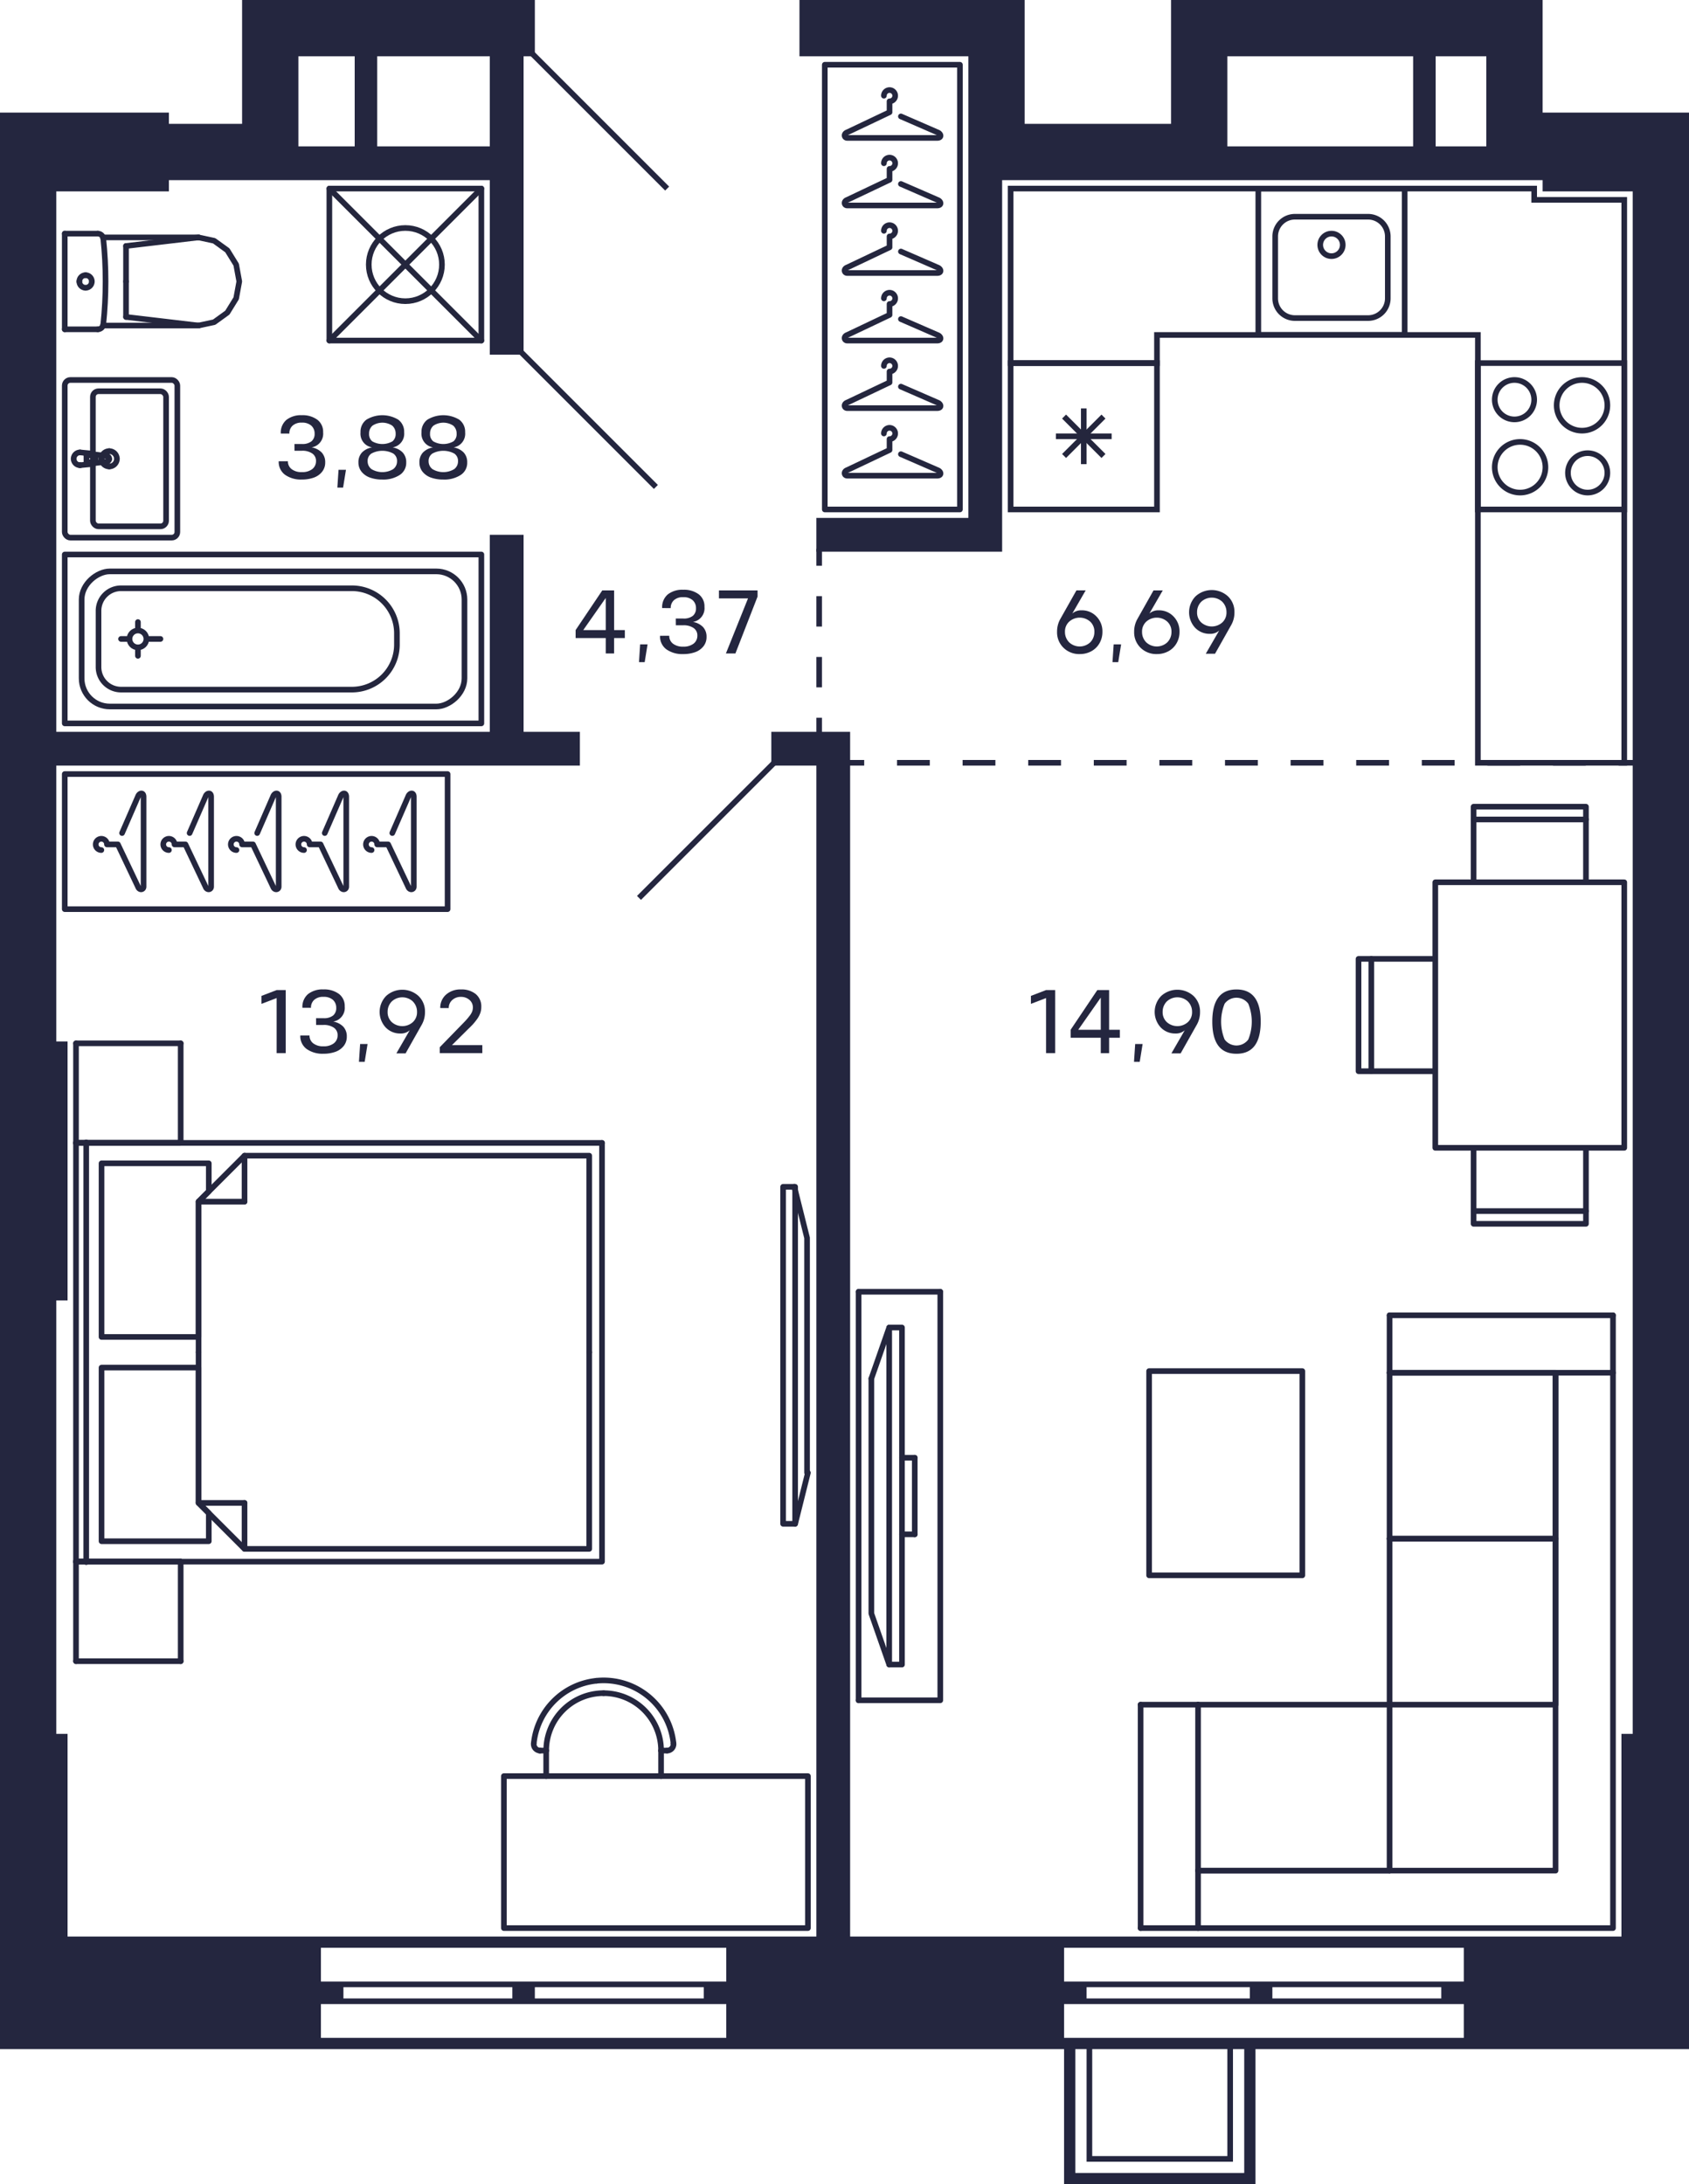 <svg xmlns="http://www.w3.org/2000/svg" width="300" height="388" viewBox="0 0 300 388">
  <title>C-1-2_3-8fl_3_m</title>
  <g id="Слой_2" data-name="Слой 2">
    <g id="C-1-2_3-8fl_3_m">
      <g id="m">
        <g>
          <line x1="35.27" y1="213.456" x2="43.434" y2="213.456" fill="none" stroke="#24263e" stroke-linecap="round" stroke-linejoin="round"/>
          <line x1="43.434" y1="205.292" x2="43.434" y2="213.456" fill="none" stroke="#24263e" stroke-linecap="round" stroke-linejoin="round"/>
          <polyline points="35.27 240.215 35.27 213.456 43.434 205.292 104.662 205.292 104.662 240.215" fill="none" stroke="#24263e" stroke-linecap="round" stroke-linejoin="round"/>
          <line x1="35.27" y1="266.974" x2="43.434" y2="266.974" fill="none" stroke="#24263e" stroke-linecap="round" stroke-linejoin="round"/>
          <line x1="43.434" y1="275.138" x2="43.434" y2="266.974" fill="none" stroke="#24263e" stroke-linecap="round" stroke-linejoin="round"/>
          <polyline points="104.662 240.215 104.662 275.138 43.434 275.138 35.27 266.974 35.27 240.215" fill="none" stroke="#24263e" stroke-linecap="round" stroke-linejoin="round"/>
          <polyline points="35.27 237.494 18.035 237.494 18.035 206.653 37.084 206.653 37.084 211.642 35.27 213.456 35.27 237.494" fill="none" stroke="#24263e" stroke-linecap="round" stroke-linejoin="round"/>
          <polyline points="35.27 266.974 37.084 268.788 37.084 273.777 18.035 273.777 18.035 242.936 35.27 242.936 35.27 266.974" fill="none" stroke="#24263e" stroke-linecap="round" stroke-linejoin="round"/>
          <line x1="32.095" y1="185.336" x2="13.5" y2="185.336" fill="none" stroke="#24263e" stroke-linecap="round" stroke-linejoin="round"/>
          <line x1="32.095" y1="185.336" x2="32.095" y2="203.024" fill="none" stroke="#24263e" stroke-linecap="round" stroke-linejoin="round"/>
          <line x1="32.095" y1="203.024" x2="13.5" y2="203.024" fill="none" stroke="#24263e" stroke-linecap="round" stroke-linejoin="round"/>
          <line x1="13.5" y1="203.024" x2="13.5" y2="185.336" fill="none" stroke="#24263e" stroke-linecap="round" stroke-linejoin="round"/>
          <line x1="32.095" y1="277.405" x2="13.5" y2="277.405" fill="none" stroke="#24263e" stroke-linecap="round" stroke-linejoin="round"/>
          <line x1="32.095" y1="277.405" x2="32.095" y2="295.094" fill="none" stroke="#24263e" stroke-linecap="round" stroke-linejoin="round"/>
          <line x1="32.095" y1="295.094" x2="13.5" y2="295.094" fill="none" stroke="#24263e" stroke-linecap="round" stroke-linejoin="round"/>
          <line x1="13.5" y1="295.094" x2="13.5" y2="277.405" fill="none" stroke="#24263e" stroke-linecap="round" stroke-linejoin="round"/>
          <line x1="32.095" y1="203.024" x2="13.5" y2="203.024" fill="none" stroke="#24263e" stroke-linecap="round" stroke-linejoin="round"/>
          <line x1="13.5" y1="277.405" x2="32.095" y2="277.405" fill="none" stroke="#24263e" stroke-linecap="round" stroke-linejoin="round"/>
          <polyline points="13.5 277.405 106.93 277.405 106.93 203.024" fill="none" stroke="#24263e" stroke-linecap="round" stroke-linejoin="round"/>
          <line x1="106.93" y1="203.024" x2="13.5" y2="203.024" fill="none" stroke="#24263e" stroke-linecap="round" stroke-linejoin="round"/>
          <line x1="13.5" y1="203.024" x2="13.5" y2="277.405" fill="none" stroke="#24263e" stroke-linecap="round" stroke-linejoin="round"/>
          <line x1="15.314" y1="277.498" x2="15.314" y2="202.931" fill="none" stroke="#24263e" stroke-linecap="round" stroke-linejoin="round"/>
        </g>
        <g>
          <rect x="146.5" y="11.5" width="24" height="79" fill="none" stroke="#24263e" stroke-linecap="round" stroke-linejoin="round"/>
          <path d="M160.021,80.681,166.5,83.5c.657.235.817.969,0,1h-16c-.577,0-.7-.757,0-1l7.5-3.562V78a1,1,0,1,0-1-1" fill="none" stroke="#24263e" stroke-linecap="round" stroke-linejoin="round"/>
          <path d="M160.021,68.681,166.5,71.5c.657.235.817.969,0,1h-16c-.577,0-.7-.757,0-1l7.5-3.562V66a1,1,0,1,0-1-1" fill="none" stroke="#24263e" stroke-linecap="round" stroke-linejoin="round"/>
          <path d="M160.021,56.681,166.5,59.5c.657.235.817.969,0,1h-16c-.577,0-.7-.757,0-1l7.5-3.562V54a1,1,0,1,0-1-1" fill="none" stroke="#24263e" stroke-linecap="round" stroke-linejoin="round"/>
          <path d="M160.021,44.681,166.5,47.5c.657.235.817.969,0,1h-16c-.577,0-.7-.757,0-1l7.5-3.562V42a1,1,0,1,0-1-1" fill="none" stroke="#24263e" stroke-linecap="round" stroke-linejoin="round"/>
          <path d="M160.021,32.681,166.5,35.5c.657.235.817.969,0,1h-16c-.577,0-.7-.757,0-1l7.5-3.562V30a1,1,0,1,0-1-1" fill="none" stroke="#24263e" stroke-linecap="round" stroke-linejoin="round"/>
          <path d="M160.021,20.681,166.5,23.5c.657.235.817.969,0,1h-16c-.577,0-.7-.757,0-1l7.5-3.562V18a1,1,0,1,0-1-1" fill="none" stroke="#24263e" stroke-linecap="round" stroke-linejoin="round"/>
        </g>
        <g>
          <rect x="11.5" y="137.5" width="68" height="24" fill="none" stroke="#24263e" stroke-linecap="round" stroke-linejoin="round"/>
          <path d="M69.681,147.979,72.5,141.5c.235-.657.969-.817,1,0v16c0,.577-.757.7-1,0L68.938,150H67a1,1,0,1,0-1,1" fill="none" stroke="#24263e" stroke-linecap="round" stroke-linejoin="round"/>
          <path d="M57.681,147.979,60.5,141.5c.235-.657.969-.817,1,0v16c0,.577-.757.7-1,0L56.938,150H55a1,1,0,1,0-1,1" fill="none" stroke="#24263e" stroke-linecap="round" stroke-linejoin="round"/>
          <path d="M45.681,147.979,48.5,141.5c.235-.657.969-.817,1,0v16c0,.577-.757.7-1,0L44.938,150H43a1,1,0,1,0-1,1" fill="none" stroke="#24263e" stroke-linecap="round" stroke-linejoin="round"/>
          <path d="M33.681,147.979,36.5,141.5c.235-.657.969-.817,1,0v16c0,.577-.757.7-1,0L32.938,150H31a1,1,0,1,0-1,1" fill="none" stroke="#24263e" stroke-linecap="round" stroke-linejoin="round"/>
          <path d="M21.681,147.979,24.5,141.5c.235-.657.969-.817,1,0v16c0,.577-.757.7-1,0L20.938,150H19a1,1,0,1,0-1,1" fill="none" stroke="#24263e" stroke-linecap="round" stroke-linejoin="round"/>
        </g>
        <g>
          <polyline points="254.938 156.726 254.938 203.894 288.5 203.894 288.5 156.726 254.938 156.726" fill="none" stroke="#24263e" stroke-linecap="round" stroke-linejoin="round"/>
          <line x1="261.741" y1="215.131" x2="281.697" y2="215.131" fill="none" stroke="#24263e" stroke-linecap="round" stroke-linejoin="round"/>
          <polyline points="281.697 204 281.697 217.398 261.741 217.398 261.741 204" fill="none" stroke="#24263e" stroke-linecap="round" stroke-linejoin="round"/>
          <line x1="261.741" y1="145.568" x2="281.697" y2="145.568" fill="none" stroke="#24263e" stroke-linecap="round" stroke-linejoin="round"/>
          <polyline points="281.697 156.699 281.697 143.301 261.741 143.301 261.741 156.699" fill="none" stroke="#24263e" stroke-linecap="round" stroke-linejoin="round"/>
          <line x1="243.569" y1="190.288" x2="243.569" y2="170.332" fill="none" stroke="#24263e" stroke-linecap="round" stroke-linejoin="round"/>
          <polyline points="254.699 170.332 241.301 170.332 241.301 190.288 254.699 190.288" fill="none" stroke="#24263e" stroke-linecap="round" stroke-linejoin="round"/>
        </g>
        <g>
          <polyline points="139.098 210.819 139.098 270.687 141.232 270.687 141.232 210.819 139.098 210.819" fill="none" stroke="#24263e" stroke-linecap="round" stroke-linejoin="round"/>
          <line x1="143.5" y1="261.616" x2="141.232" y2="270.687" fill="none" stroke="#24263e" stroke-linecap="round" stroke-linejoin="round"/>
          <polyline points="143.35 261.616 143.35 219.89 141.083 210.819" fill="none" stroke="#24263e" stroke-linecap="round" stroke-linejoin="round"/>
        </g>
        <g>
          <line x1="160.21" y1="272.556" x2="162.478" y2="272.556" fill="none" stroke="#24263e" stroke-linecap="round" stroke-linejoin="round"/>
          <line x1="154.768" y1="244.89" x2="157.942" y2="235.819" fill="none" stroke="#24263e" stroke-linecap="round" stroke-linejoin="round"/>
          <polyline points="154.768 244.89 154.768 286.616 157.942 295.687" fill="none" stroke="#24263e" stroke-linecap="round" stroke-linejoin="round"/>
          <polyline points="160.21 295.687 160.21 235.819 157.942 235.819 157.942 295.687 160.21 295.687" fill="none" stroke="#24263e" stroke-linecap="round" stroke-linejoin="round"/>
          <line x1="152.5" y1="229.47" x2="167.013" y2="229.47" fill="none" stroke="#24263e" stroke-linecap="round" stroke-linejoin="round"/>
          <polyline points="167.013 229.47 167.013 302.036 152.5 302.036" fill="none" stroke="#24263e" stroke-linecap="round" stroke-linejoin="round"/>
          <line x1="152.5" y1="302.036" x2="152.5" y2="229.47" fill="none" stroke="#24263e" stroke-linecap="round" stroke-linejoin="round"/>
          <line x1="162.478" y1="272.556" x2="162.478" y2="258.95" fill="none" stroke="#24263e" stroke-linecap="round" stroke-linejoin="round"/>
          <line x1="160.21" y1="258.95" x2="162.478" y2="258.95" fill="none" stroke="#24263e" stroke-linecap="round" stroke-linejoin="round"/>
        </g>
        <g>
          <polyline points="246.815 233.65 246.815 243.854 286.5 243.854" fill="none" stroke="#24263e" stroke-linecap="round" stroke-linejoin="round"/>
          <line x1="202.594" y1="302.815" x2="212.799" y2="302.815" fill="none" stroke="#24263e" stroke-linecap="round" stroke-linejoin="round"/>
          <line x1="212.799" y1="302.815" x2="212.799" y2="342.5" fill="none" stroke="#24263e" stroke-linecap="round" stroke-linejoin="round"/>
          <polyline points="246.815 243.854 276.295 243.854 276.295 273.335 246.815 273.335" fill="none" stroke="#24263e" stroke-linecap="round" stroke-linejoin="round"/>
          <polyline points="246.815 273.335 276.295 273.335 276.295 302.815 246.815 302.815" fill="none" stroke="#24263e" stroke-linecap="round" stroke-linejoin="round"/>
          <line x1="246.815" y1="332.295" x2="212.799" y2="332.295" fill="none" stroke="#24263e" stroke-linecap="round" stroke-linejoin="round"/>
          <line x1="246.815" y1="332.295" x2="246.815" y2="302.815" fill="none" stroke="#24263e" stroke-linecap="round" stroke-linejoin="round"/>
          <line x1="212.799" y1="302.815" x2="246.815" y2="302.815" fill="none" stroke="#24263e" stroke-linecap="round" stroke-linejoin="round"/>
          <polyline points="246.815 302.815 246.815 273.335 246.815 243.854" fill="none" stroke="#24263e" stroke-linecap="round" stroke-linejoin="round"/>
          <line x1="286.5" y1="233.65" x2="246.815" y2="233.65" fill="none" stroke="#24263e" stroke-linecap="round" stroke-linejoin="round"/>
          <line x1="202.594" y1="342.5" x2="202.594" y2="302.815" fill="none" stroke="#24263e" stroke-linecap="round" stroke-linejoin="round"/>
          <polyline points="202.594 342.5 286.5 342.5 286.5 233.65" fill="none" stroke="#24263e" stroke-linecap="round" stroke-linejoin="round"/>
          <polyline points="212.799 332.295 276.295 332.295 276.295 243.854" fill="none" stroke="#24263e" stroke-linecap="round" stroke-linejoin="round"/>
        </g>
        <polyline points="231.319 243.555 231.319 279.839 204.106 279.839 204.106 243.555 231.319 243.555 231.319 279.839 204.106 279.839" fill="none" stroke="#24263e" stroke-linecap="round" stroke-linejoin="round"/>
        <g>
          <path d="M107.217,300.769a10.2,10.2,0,0,0-10.2,10.2" fill="none" stroke="#24263e" stroke-linecap="round" stroke-linejoin="round"/>
          <path d="M117.421,310.973a10.2,10.2,0,0,0-10.2-10.2" fill="none" stroke="#24263e" stroke-linecap="round" stroke-linejoin="round"/>
          <line x1="97.012" y1="310.973" x2="97.012" y2="315.5" fill="none" stroke="#24263e" stroke-linecap="round" stroke-linejoin="round"/>
          <line x1="117.421" y1="315.5" x2="117.421" y2="310.973" fill="none" stroke="#24263e" stroke-linecap="round" stroke-linejoin="round"/>
          <path d="M95.84,310.967a1.166,1.166,0,0,0,.118.006" fill="none" stroke="#24263e" stroke-linecap="round" stroke-linejoin="round"/>
          <path d="M94.809,309.7a1.155,1.155,0,0,0,1.031,1.266" fill="none" stroke="#24263e" stroke-linecap="round" stroke-linejoin="round"/>
          <line x1="95.958" y1="310.973" x2="97.012" y2="310.973" fill="none" stroke="#24263e" stroke-linecap="round" stroke-linejoin="round"/>
          <path d="M119.63,309.818a1.146,1.146,0,0,0-.006-.117" fill="none" stroke="#24263e" stroke-linecap="round" stroke-linejoin="round"/>
          <path d="M118.475,310.973a1.155,1.155,0,0,0,1.155-1.155" fill="none" stroke="#24263e" stroke-linecap="round" stroke-linejoin="round"/>
          <line x1="117.421" y1="310.973" x2="118.475" y2="310.973" fill="none" stroke="#24263e" stroke-linecap="round" stroke-linejoin="round"/>
          <path d="M105.944,298.566A12.474,12.474,0,0,0,94.809,309.7" fill="none" stroke="#24263e" stroke-linecap="round" stroke-linejoin="round"/>
          <path d="M105.944,298.566a12.472,12.472,0,0,1,13.68,11.135" fill="none" stroke="#24263e" stroke-linecap="round" stroke-linejoin="round"/>
          <polyline points="89.5 315.5 143.5 315.5 143.5 342.5 89.5 342.5 89.5 315.5" fill="none" stroke="#24263e" stroke-linecap="round" stroke-linejoin="round"/>
        </g>
      </g>
      <g id="sant">
        <g>
          <path d="M288,65V90H263V65h25m1-1H262V91h27V64Z" fill="#24263d"/>
          <path d="M282,81a3,3,0,1,1-3,3,3,3,0,0,1,3-3m0-1a4,4,0,1,0,4,4,4,4,0,0,0-4-4Z" fill="#24263d"/>
          <path d="M269,68a3,3,0,1,1-3,3,3,3,0,0,1,3-3m0-1a4,4,0,1,0,4,4,4,4,0,0,0-4-4Z" fill="#24263d"/>
          <path d="M281,68a4,4,0,1,1-4,4,4,4,0,0,1,4-4m0-1a5,5,0,1,0,5,5,5,5,0,0,0-5-5Z" fill="#24263d"/>
          <path d="M270,79a4,4,0,1,1-4,4,4,4,0,0,1,4-4m0-1a5,5,0,1,0,5,5,5,5,0,0,0-5-5Z" fill="#24263d"/>
        </g>
        <g>
          <path d="M249,34V59H224V34h25m1-1H223V60h27V33Z" fill="#24263d"/>
          <path d="M243,39a3,3,0,0,1,3,3V53a3,3,0,0,1-3,3H230a3,3,0,0,1-3-3V42a3,3,0,0,1,3-3h13m0-1H230a4,4,0,0,0-4,4V53a4,4,0,0,0,4,4h13a4,4,0,0,0,4-4V42a4,4,0,0,0-4-4Z" fill="#24263d"/>
          <circle cx="236.5" cy="43.5" r="2" fill="none" stroke="#24263d" stroke-miterlimit="10"/>
        </g>
        <g>
          <path d="M205,65V90H180V65h25m1-1H179V91h27V64Z" fill="#24263d"/>
          <line x1="189" y1="81" x2="196" y2="74" fill="none" stroke="#24263d" stroke-miterlimit="10"/>
          <line x1="189" y1="74" x2="196" y2="81" fill="none" stroke="#24263d" stroke-miterlimit="10"/>
          <line x1="187.55" y1="77.5" x2="197.45" y2="77.5" fill="none" stroke="#24263d" stroke-miterlimit="10"/>
          <line x1="192.5" y1="72.55" x2="192.5" y2="82.45" fill="none" stroke="#24263d" stroke-miterlimit="10"/>
        </g>
        <path d="M272,34v2h16v99H263V59H205v5H180V34h92m1-1H179V60h0v5h27V60h56v76h27V59h0V35H273V33Z" fill="#24263d"/>
        <g>
          <line x1="22.383" y1="50" x2="22.383" y2="56.303" fill="none" stroke="#24263d" stroke-linecap="round" stroke-linejoin="round"/>
          <line x1="11.5" y1="58.5" x2="17.365" y2="58.5" fill="none" stroke="#24263d" stroke-linecap="round" stroke-linejoin="round"/>
          <polyline points="35.271 57.826 38.037 57.231 40.383 55.534 41.95 52.995 42.5 50 41.95 47.005 40.383 44.466 38.037 42.769 35.271 42.174" fill="none" stroke="#24263d" stroke-linecap="round" stroke-linejoin="round"/>
          <line x1="11.5" y1="41.5" x2="17.365" y2="41.5" fill="none" stroke="#24263d" stroke-linecap="round" stroke-linejoin="round"/>
          <polyline points="17.365 58.5 17.545 58.484 17.718 58.435 17.88 58.355 18.024 58.248 18.147 58.116 18.244 57.964 18.311 57.797 18.347 57.621" fill="none" stroke="#24263d" stroke-linecap="round" stroke-linejoin="round"/>
          <line x1="18.302" y1="42.174" x2="35.271" y2="42.174" fill="none" stroke="#24263d" stroke-linecap="round" stroke-linejoin="round"/>
          <polyline points="18.347 57.621 18.522 55.721 18.647 53.818 18.722 51.912 18.748 50.004 18.723 48.097 18.648 46.191 18.523 44.288 18.348 42.388" fill="none" stroke="#24263d" stroke-linecap="round" stroke-linejoin="round"/>
          <line x1="35.25" y1="57.826" x2="22.383" y2="56.303" fill="none" stroke="#24263d" stroke-linecap="round" stroke-linejoin="round"/>
          <line x1="35.25" y1="42.174" x2="22.383" y2="43.697" fill="none" stroke="#24263d" stroke-linecap="round" stroke-linejoin="round"/>
          <line x1="22.383" y1="50" x2="22.383" y2="43.697" fill="none" stroke="#24263d" stroke-linecap="round" stroke-linejoin="round"/>
          <line x1="18.311" y1="57.826" x2="35.271" y2="57.826" fill="none" stroke="#24263d" stroke-linecap="round" stroke-linejoin="round"/>
          <polyline points="18.348 42.388 18.313 42.21 18.247 42.042 18.15 41.888 18.028 41.755 17.883 41.646 17.72 41.566 17.546 41.517 17.365 41.5" fill="none" stroke="#24263d" stroke-linecap="round" stroke-linejoin="round"/>
          <line x1="11.5" y1="58.5" x2="11.5" y2="41.5" fill="none" stroke="#24263d" stroke-linecap="round" stroke-linejoin="round"/>
          <path d="M16.309,50A1.113,1.113,0,0,0,15.2,48.882" fill="none" stroke="#24263d" stroke-linecap="round" stroke-linejoin="round"/>
          <path d="M15.2,51.118A1.113,1.113,0,0,0,16.309,50" fill="none" stroke="#24263d" stroke-linecap="round" stroke-linejoin="round"/>
          <path d="M14.094,50A1.112,1.112,0,0,0,15.2,51.118" fill="none" stroke="#24263d" stroke-linecap="round" stroke-linejoin="round"/>
          <path d="M15.2,48.882A1.112,1.112,0,0,0,14.094,50" fill="none" stroke="#24263d" stroke-linecap="round" stroke-linejoin="round"/>
        </g>
        <g>
          <g>
            <path d="M16.124,80.548a.934.934,0,0,1,.431.148" fill="none" stroke="#24263d" stroke-linecap="round" stroke-linejoin="round"/>
            <line x1="16.124" y1="80.548" x2="14.221" y2="80.366" fill="none" stroke="#24263d" stroke-linecap="round" stroke-linejoin="round"/>
            <path d="M16.842,82.018a.955.955,0,0,1-.287.286" fill="none" stroke="#24263d" stroke-linecap="round" stroke-linejoin="round"/>
            <path d="M16.555,80.7a.956.956,0,0,1,.287,1.322" fill="none" stroke="#24263d" stroke-linecap="round" stroke-linejoin="round"/>
            <path d="M16.642,81.5a.617.617,0,0,1-.617.617" fill="none" stroke="#24263d" stroke-linecap="round" stroke-linejoin="round"/>
            <path d="M16.025,80.883a.617.617,0,0,1,.617.617" fill="none" stroke="#24263d" stroke-linecap="round" stroke-linejoin="round"/>
            <polyline points="16.025 82.117 15.351 82.117 15.351 80.883" fill="none" stroke="#24263d" stroke-linecap="round" stroke-linejoin="round"/>
            <line x1="15.351" y1="80.883" x2="16.025" y2="80.883" fill="none" stroke="#24263d" stroke-linecap="round" stroke-linejoin="round"/>
            <path d="M13.087,81.5a1.134,1.134,0,0,1,1.134-1.134" fill="none" stroke="#24263d" stroke-linecap="round" stroke-linejoin="round"/>
            <path d="M14.221,82.634A1.134,1.134,0,0,1,13.087,81.5" fill="none" stroke="#24263d" stroke-linecap="round" stroke-linejoin="round"/>
            <path d="M19.4,81.563a.507.507,0,0,1-.441.44" fill="none" stroke="#24263d" stroke-linecap="round" stroke-linejoin="round"/>
            <path d="M18.956,81a.508.508,0,0,1,.441.566" fill="none" stroke="#24263d" stroke-linecap="round" stroke-linejoin="round"/>
            <line x1="16.555" y1="82.304" x2="18.956" y2="82.003" fill="none" stroke="#24263d" stroke-linecap="round" stroke-linejoin="round"/>
            <path d="M16.555,82.3a.934.934,0,0,1-.431.148" fill="none" stroke="#24263d" stroke-linecap="round" stroke-linejoin="round"/>
            <line x1="14.221" y1="82.634" x2="16.124" y2="82.452" fill="none" stroke="#24263d" stroke-linecap="round" stroke-linejoin="round"/>
            <line x1="18.956" y1="80.997" x2="16.555" y2="80.696" fill="none" stroke="#24263d" stroke-linecap="round" stroke-linejoin="round"/>
            <line x1="16.124" y1="80.548" x2="16.124" y2="80.548" fill="none" stroke="#24263d" stroke-linecap="round" stroke-linejoin="round"/>
            <line x1="18.956" y1="80.997" x2="18.956" y2="80.997" fill="none" stroke="#24263d" stroke-linecap="round" stroke-linejoin="round"/>
            <line x1="16.555" y1="82.304" x2="16.555" y2="82.304" fill="none" stroke="#24263d" stroke-linecap="round" stroke-linejoin="round"/>
            <line x1="14.221" y1="82.634" x2="14.221" y2="82.634" fill="none" stroke="#24263d" stroke-linecap="round" stroke-linejoin="round"/>
            <path d="M19.4,80.139a1.361,1.361,0,0,1,1.36,1.361" fill="none" stroke="#24263d" stroke-linecap="round" stroke-linejoin="round"/>
            <path d="M18.04,81.5A1.361,1.361,0,0,1,19.4,80.139" fill="none" stroke="#24263d" stroke-linecap="round" stroke-linejoin="round"/>
            <path d="M19.4,82.861A1.361,1.361,0,0,1,18.04,81.5" fill="none" stroke="#24263d" stroke-linecap="round" stroke-linejoin="round"/>
            <path d="M20.761,81.5a1.36,1.36,0,0,1-1.36,1.361" fill="none" stroke="#24263d" stroke-linecap="round" stroke-linejoin="round"/>
          </g>
          <rect x="11.5" y="67.5" width="20" height="28" rx="1" fill="none" stroke="#24263d" stroke-linecap="round" stroke-linejoin="round" transform="matrix(-1, 0, 0, -1, 43, 163)"/>
          <rect x="16.5" y="69.5" width="13" height="24" rx="1" fill="none" stroke="#24263d" stroke-linecap="round" stroke-linejoin="round" transform="matrix(-1, 0, 0, -1, 46, 163)"/>
        </g>
        <g>
          <rect x="58.5" y="33.5" width="27" height="27" fill="none" stroke="#24263d" stroke-linecap="round" stroke-linejoin="round" transform="translate(144 94) rotate(180)"/>
          <circle cx="72" cy="47" r="6.5" fill="none" stroke="#24263d" stroke-linecap="round" stroke-linejoin="round"/>
          <line x1="85.5" y1="33.5" x2="58.5" y2="60.5" fill="none" stroke="#24263d" stroke-linecap="round" stroke-linejoin="round"/>
          <line x1="85.5" y1="60.5" x2="58.5" y2="33.5" fill="none" stroke="#24263d" stroke-linecap="round" stroke-linejoin="round"/>
        </g>
        <g>
          <circle cx="24.5" cy="113.5" r="1.5" fill="none" stroke="#24263d" stroke-linecap="round" stroke-linejoin="round"/>
          <rect x="33.5" y="76.5" width="30" height="74" fill="none" stroke="#24263d" stroke-linecap="round" stroke-linejoin="round" transform="translate(-65 162) rotate(-90)"/>
          <line x1="22.5" y1="113.5" x2="21.5" y2="113.5" fill="none" stroke="#24263d" stroke-linecap="round" stroke-linejoin="round"/>
          <line x1="26.5" y1="113.5" x2="28.5" y2="113.5" fill="none" stroke="#24263d" stroke-linecap="round" stroke-linejoin="round"/>
          <line x1="24.5" y1="111.5" x2="24.5" y2="110.5" fill="none" stroke="#24263d" stroke-linecap="round" stroke-linejoin="round"/>
          <line x1="24.5" y1="115.5" x2="24.5" y2="116.5" fill="none" stroke="#24263d" stroke-linecap="round" stroke-linejoin="round"/>
          <rect x="36.5" y="79.5" width="24" height="68" rx="5" fill="none" stroke="#24263d" stroke-linecap="round" stroke-linejoin="round" transform="translate(-65 162) rotate(-90)"/>
          <path d="M39,87H49a4,4,0,0,1,4,4v41a8,8,0,0,1-8,8H43a8,8,0,0,1-8-8V91A4,4,0,0,1,39,87Z" transform="translate(-69.5 157.5) rotate(-90)" fill="none" stroke="#24263d" stroke-linecap="round" stroke-linejoin="round"/>
        </g>
      </g>
      <g id="d">
        <line x1="137.5" y1="135.5" x2="113.5" y2="159.5" fill="none" stroke="#24263f" stroke-miterlimit="10"/>
        <line x1="116.5" y1="86.5" x2="92.5" y2="62.5" fill="none" stroke="#24263f" stroke-miterlimit="10"/>
        <line x1="118.5" y1="33.5" x2="94.5" y2="9.5" fill="none" stroke="#24263f" stroke-miterlimit="10"/>
        <g>
          <line x1="150.5" y1="135.5" x2="153.5" y2="135.5" fill="none" stroke="#24263f" stroke-miterlimit="10"/>
          <line x1="159.326" y1="135.5" x2="284.587" y2="135.5" fill="none" stroke="#24263f" stroke-miterlimit="10" stroke-dasharray="5.826 5.826"/>
          <line x1="287.5" y1="135.5" x2="290.5" y2="135.5" fill="none" stroke="#24263f" stroke-miterlimit="10"/>
        </g>
        <g>
          <line x1="145.5" y1="97.5" x2="145.5" y2="100.5" fill="none" stroke="#24263f" stroke-miterlimit="10"/>
          <line x1="145.5" y1="105.9" x2="145.5" y2="124.8" fill="none" stroke="#24263f" stroke-miterlimit="10" stroke-dasharray="5.4 5.4"/>
          <line x1="145.5" y1="127.5" x2="145.5" y2="130.5" fill="none" stroke="#24263f" stroke-miterlimit="10"/>
        </g>
      </g>
      <g id="s">
        <path d="M274,20V0H208V22H182V0H142V10h30V92H145v6h33V32h96v2h16V308h-2v36H151V130H137v6h8V344H12V308H10V231h2V185H10V136h93v-6H93V95H87v35H10V34H30V32H87V63h6V10h2V0H43V22H30V20H0V364H189v24h34V364h77V20Zm-23,6H218V10h33Zm13,0h-9V10h9ZM67,10H87V26H67ZM53,22V10H63V26H53Zm76,340H57v-6h72Zm-68-7v-2H91v2Zm34,0v-2h30v2Zm34-3H57v-6h72Zm92,34H191V364h2v20h26V364h2Zm-27-3V364h24v19Zm66-21H189v-6h71Zm-67-7v-2h29v2Zm33,0v-2h30v2Zm34-3H189v-6h71Z" fill="#24263f"/>
      </g>
      <g id="t">
        <g>
          <path d="M50.75,187.076H49.134v-9.785l-2.688,1.033v-1.416l2.688-1.033H50.75Z" fill="#24263f"/>
          <path d="M54.974,183.932a1.718,1.718,0,0,0,.656,1.4,2.808,2.808,0,0,0,1.816.531,2.887,2.887,0,0,0,1.844-.527,1.75,1.75,0,0,0,.676-1.4,1.573,1.573,0,0,0-.648-1.367,3.076,3.076,0,0,0-1.872-.5h-1.3l-.008-1.2h1.312a2.577,2.577,0,0,0,1.724-.483,1.7,1.7,0,0,0,.548-1.372,1.856,1.856,0,0,0-.6-1.413,2.423,2.423,0,0,0-1.672-.523,2.316,2.316,0,0,0-1.644.535,1.839,1.839,0,0,0-.572,1.408l-1.52-.007a2.963,2.963,0,0,1,1-2.428,4.16,4.16,0,0,1,2.732-.828,4.383,4.383,0,0,1,2.756.8A2.673,2.673,0,0,1,61.23,178.8a2.458,2.458,0,0,1-2.048,2.672,3.22,3.22,0,0,1,1.8.916,2.5,2.5,0,0,1,.616,1.755,2.6,2.6,0,0,1-.552,1.661,3.27,3.27,0,0,1-1.48,1.04,6.159,6.159,0,0,1-2.12.34,4.889,4.889,0,0,1-2.968-.836,2.811,2.811,0,0,1-1.136-2.413Z" fill="#24263f"/>
          <path d="M63.965,185.459h1.321l-.513,3.16H63.757Z" fill="#24263f"/>
          <path d="M71.125,183.588a3.526,3.526,0,0,1-2.636-1.092,4.066,4.066,0,0,1,.089-5.568,4.273,4.273,0,0,1,5.759,0,3.783,3.783,0,0,1,1.148,2.836,4.471,4.471,0,0,1-.56,2.24l-2.887,5.119H70.4l2.376-4.111A2.333,2.333,0,0,1,71.125,183.588Zm2.2-5.7a2.755,2.755,0,0,0-3.732,0,2.579,2.579,0,0,0-.744,1.864,2.382,2.382,0,0,0,.737,1.812,2.813,2.813,0,0,0,3.748,0,2.377,2.377,0,0,0,.739-1.812A2.562,2.562,0,0,0,73.321,177.892Z" fill="#24263f"/>
          <path d="M78.109,187.076v-1.049l3.712-3.815q.633-.64.936-.972t.648-.781a2.967,2.967,0,0,0,.468-.8,2.017,2.017,0,0,0,.116-.728,1.7,1.7,0,0,0-.616-1.321,2.227,2.227,0,0,0-1.512-.527,2.2,2.2,0,0,0-1.528.556,1.866,1.866,0,0,0-.624,1.436l-1.512-.008a3.078,3.078,0,0,1,1.032-2.388,3.816,3.816,0,0,1,2.648-.916,3.982,3.982,0,0,1,2.616.812,2.824,2.824,0,0,1,.992,2.291,3.121,3.121,0,0,1-.18,1.092,4.181,4.181,0,0,1-.555,1.057,10.17,10.17,0,0,1-.729.912q-.36.394-.88.884l-2.872,2.848h5.4v1.416Z" fill="#24263f"/>
        </g>
        <g>
          <path d="M187.415,187.076H185.8v-9.785l-2.688,1.033v-1.416l2.688-1.033h1.616Z" fill="#24263f"/>
          <path d="M198.911,182.924v1.416H197v2.736h-1.48V184.34h-5.352v-1.416l4.736-7.049H197v7.049Zm-7.392,0h4v-5.712Z" fill="#24263f"/>
          <path d="M201.63,185.459h1.321l-.513,3.16h-1.016Z" fill="#24263f"/>
          <path d="M208.791,183.588a3.527,3.527,0,0,1-2.637-1.092,4.066,4.066,0,0,1,.089-5.568,4.273,4.273,0,0,1,5.759,0,3.783,3.783,0,0,1,1.148,2.836,4.471,4.471,0,0,1-.56,2.24l-2.887,5.119h-1.64l2.375-4.111A2.332,2.332,0,0,1,208.791,183.588Zm2.195-5.7a2.755,2.755,0,0,0-3.732,0,2.579,2.579,0,0,0-.744,1.864,2.382,2.382,0,0,0,.737,1.812,2.813,2.813,0,0,0,3.748,0,2.377,2.377,0,0,0,.739-1.812A2.562,2.562,0,0,0,210.986,177.892Z" fill="#24263f"/>
          <path d="M223.926,181.476q0,5.71-4.3,5.712t-4.3-5.712q0-5.712,4.3-5.712T223.926,181.476Zm-6.4,3.18a2.6,2.6,0,0,0,4.193,0,8.453,8.453,0,0,0,0-6.36,2.607,2.607,0,0,0-4.2,0,8.415,8.415,0,0,0,0,6.36Z" fill="#24263f"/>
        </g>
        <g>
          <path d="M110.984,111.928v1.416h-1.911v2.736h-1.48v-2.736h-5.352v-1.416l4.736-7.049h2.1v7.049Zm-7.391,0h4v-5.712Z" fill="#24263f"/>
          <path d="M113.7,114.463h1.32l-.512,3.16H113.5Z" fill="#24263f"/>
          <path d="M118.872,112.936a1.72,1.72,0,0,0,.656,1.4,2.81,2.81,0,0,0,1.816.531,2.887,2.887,0,0,0,1.844-.527,1.747,1.747,0,0,0,.676-1.4,1.57,1.57,0,0,0-.648-1.367,3.076,3.076,0,0,0-1.872-.5h-1.3l-.008-1.2h1.312a2.576,2.576,0,0,0,1.724-.483,1.7,1.7,0,0,0,.548-1.373,1.855,1.855,0,0,0-.6-1.412,2.423,2.423,0,0,0-1.672-.523,2.318,2.318,0,0,0-1.644.535,1.841,1.841,0,0,0-.572,1.408l-1.52-.008a2.964,2.964,0,0,1,1-2.427,4.162,4.162,0,0,1,2.732-.828,4.389,4.389,0,0,1,2.756.8,2.674,2.674,0,0,1,1.028,2.245,2.456,2.456,0,0,1-2.048,2.671,3.22,3.22,0,0,1,1.8.917,2.5,2.5,0,0,1,.616,1.755,2.6,2.6,0,0,1-.552,1.661,3.27,3.27,0,0,1-1.48,1.04,6.151,6.151,0,0,1-2.12.339,4.882,4.882,0,0,1-2.968-.836,2.81,2.81,0,0,1-1.136-2.412Z" fill="#24263f"/>
          <path d="M134.56,105.968l-3.936,10.112h-1.688l3.928-9.785H127.7v-1.416h6.856Z" fill="#24263f"/>
        </g>
        <g>
          <path d="M51.138,81.932a1.718,1.718,0,0,0,.656,1.4,2.808,2.808,0,0,0,1.816.531,2.887,2.887,0,0,0,1.844-.527,1.75,1.75,0,0,0,.676-1.4,1.573,1.573,0,0,0-.648-1.367,3.076,3.076,0,0,0-1.872-.5h-1.3l-.008-1.2H53.61a2.577,2.577,0,0,0,1.724-.483,1.7,1.7,0,0,0,.548-1.372,1.856,1.856,0,0,0-.6-1.413,2.423,2.423,0,0,0-1.672-.523,2.316,2.316,0,0,0-1.644.535,1.839,1.839,0,0,0-.572,1.408l-1.52-.007a2.963,2.963,0,0,1,1-2.428,4.16,4.16,0,0,1,2.732-.828,4.383,4.383,0,0,1,2.756.8A2.673,2.673,0,0,1,57.394,76.8a2.458,2.458,0,0,1-2.048,2.672,3.22,3.22,0,0,1,1.8.916,2.5,2.5,0,0,1,.616,1.755,2.6,2.6,0,0,1-.552,1.661,3.27,3.27,0,0,1-1.48,1.04,6.159,6.159,0,0,1-2.12.34,4.889,4.889,0,0,1-2.968-.836,2.811,2.811,0,0,1-1.136-2.413Z" fill="#24263f"/>
          <path d="M60.13,83.459h1.32l-.512,3.16H59.922Z" fill="#24263f"/>
          <path d="M69.738,79.476a3.22,3.22,0,0,1,1.8.916,2.5,2.5,0,0,1,.616,1.755,2.557,2.557,0,0,1-1.18,2.241,5.352,5.352,0,0,1-3.06.8,6.382,6.382,0,0,1-2.18-.344,3.353,3.353,0,0,1-1.508-1.04,2.565,2.565,0,0,1-.56-1.657,2.5,2.5,0,0,1,.616-1.755,3.224,3.224,0,0,1,1.808-.916A2.459,2.459,0,0,1,64.034,76.8a2.655,2.655,0,0,1,1.044-2.248,5.459,5.459,0,0,1,5.664,0A2.655,2.655,0,0,1,71.786,76.8,2.457,2.457,0,0,1,69.738,79.476ZM65.994,83.34a3.761,3.761,0,0,0,3.84,0,1.707,1.707,0,0,0,.688-1.4,1.557,1.557,0,0,0-.664-1.371,4.094,4.094,0,0,0-3.892,0,1.556,1.556,0,0,0-.668,1.371A1.731,1.731,0,0,0,65.994,83.34Zm.116-4.948a3.61,3.61,0,0,0,3.608,0,1.659,1.659,0,0,0,.556-1.372,1.829,1.829,0,0,0-.612-1.416,3.187,3.187,0,0,0-3.5.007,1.809,1.809,0,0,0-.608,1.409A1.659,1.659,0,0,0,66.11,78.392Z" fill="#24263f"/>
          <path d="M80.57,79.476a3.22,3.22,0,0,1,1.8.916,2.506,2.506,0,0,1,.615,1.755,2.559,2.559,0,0,1-1.179,2.241,5.354,5.354,0,0,1-3.06.8,6.388,6.388,0,0,1-2.181-.344,3.356,3.356,0,0,1-1.507-1.04,2.559,2.559,0,0,1-.56-1.657,2.5,2.5,0,0,1,.616-1.755,3.221,3.221,0,0,1,1.807-.916A2.459,2.459,0,0,1,74.866,76.8a2.652,2.652,0,0,1,1.044-2.248,5.459,5.459,0,0,1,5.664,0A2.655,2.655,0,0,1,82.618,76.8,2.458,2.458,0,0,1,80.57,79.476ZM76.826,83.34a3.761,3.761,0,0,0,3.84,0,1.71,1.71,0,0,0,.688-1.4,1.56,1.56,0,0,0-.665-1.371,4.094,4.094,0,0,0-3.892,0,1.56,1.56,0,0,0-.668,1.371A1.729,1.729,0,0,0,76.826,83.34Zm.115-4.948a3.612,3.612,0,0,0,3.609,0,1.658,1.658,0,0,0,.555-1.372,1.825,1.825,0,0,0-.611-1.416,3.187,3.187,0,0,0-3.5.007,1.809,1.809,0,0,0-.608,1.409A1.658,1.658,0,0,0,76.941,78.392Z" fill="#24263f"/>
        </g>
        <g>
          <path d="M192.108,108.416a3.534,3.534,0,0,1,2.64,1.092,3.747,3.747,0,0,1,1.064,2.723,3.991,3.991,0,0,1-.528,2.044,3.7,3.7,0,0,1-1.448,1.413,4.221,4.221,0,0,1-2.056.5,3.959,3.959,0,0,1-2.876-1.115,3.794,3.794,0,0,1-1.148-2.845,4.536,4.536,0,0,1,.552-2.231l2.888-5.121h1.64l-2.376,4.113A2.364,2.364,0,0,1,192.108,108.416Zm-2.2,5.691a2.747,2.747,0,0,0,3.732,0,2.577,2.577,0,0,0,.744-1.863,2.384,2.384,0,0,0-.736-1.812,2.805,2.805,0,0,0-3.744,0,2.365,2.365,0,0,0-.744,1.812A2.57,2.57,0,0,0,189.912,114.107Z" fill="#24263f"/>
          <path d="M197.812,114.463h1.32l-.512,3.16H197.6Z" fill="#24263f"/>
          <path d="M205.8,108.416a3.533,3.533,0,0,1,2.64,1.092,3.744,3.744,0,0,1,1.065,2.723,3.992,3.992,0,0,1-.529,2.044,3.7,3.7,0,0,1-1.448,1.413,4.215,4.215,0,0,1-2.056.5,3.959,3.959,0,0,1-2.876-1.115,3.8,3.8,0,0,1-1.148-2.845A4.536,4.536,0,0,1,202,110l2.888-5.121h1.64l-2.376,4.113A2.366,2.366,0,0,1,205.8,108.416Zm-2.2,5.691a2.747,2.747,0,0,0,3.732,0,2.577,2.577,0,0,0,.744-1.863,2.38,2.38,0,0,0-.736-1.812,2.805,2.805,0,0,0-3.744,0,2.372,2.372,0,0,0-.744,1.812A2.574,2.574,0,0,0,203.6,114.107Z" fill="#24263f"/>
          <path d="M214.9,112.592a3.526,3.526,0,0,1-2.636-1.092,4.066,4.066,0,0,1,.089-5.568,4.27,4.27,0,0,1,5.759,0,3.784,3.784,0,0,1,1.149,2.836,4.472,4.472,0,0,1-.561,2.24l-2.887,5.119h-1.641l2.376-4.111A2.338,2.338,0,0,1,214.9,112.592Zm2.2-5.7a2.757,2.757,0,0,0-3.733,0,2.579,2.579,0,0,0-.744,1.864,2.385,2.385,0,0,0,.736,1.812,2.815,2.815,0,0,0,3.749,0,2.378,2.378,0,0,0,.74-1.812A2.57,2.57,0,0,0,217.1,106.9Z" fill="#24263f"/>
        </g>
      </g>
    </g>
  </g>
</svg>
